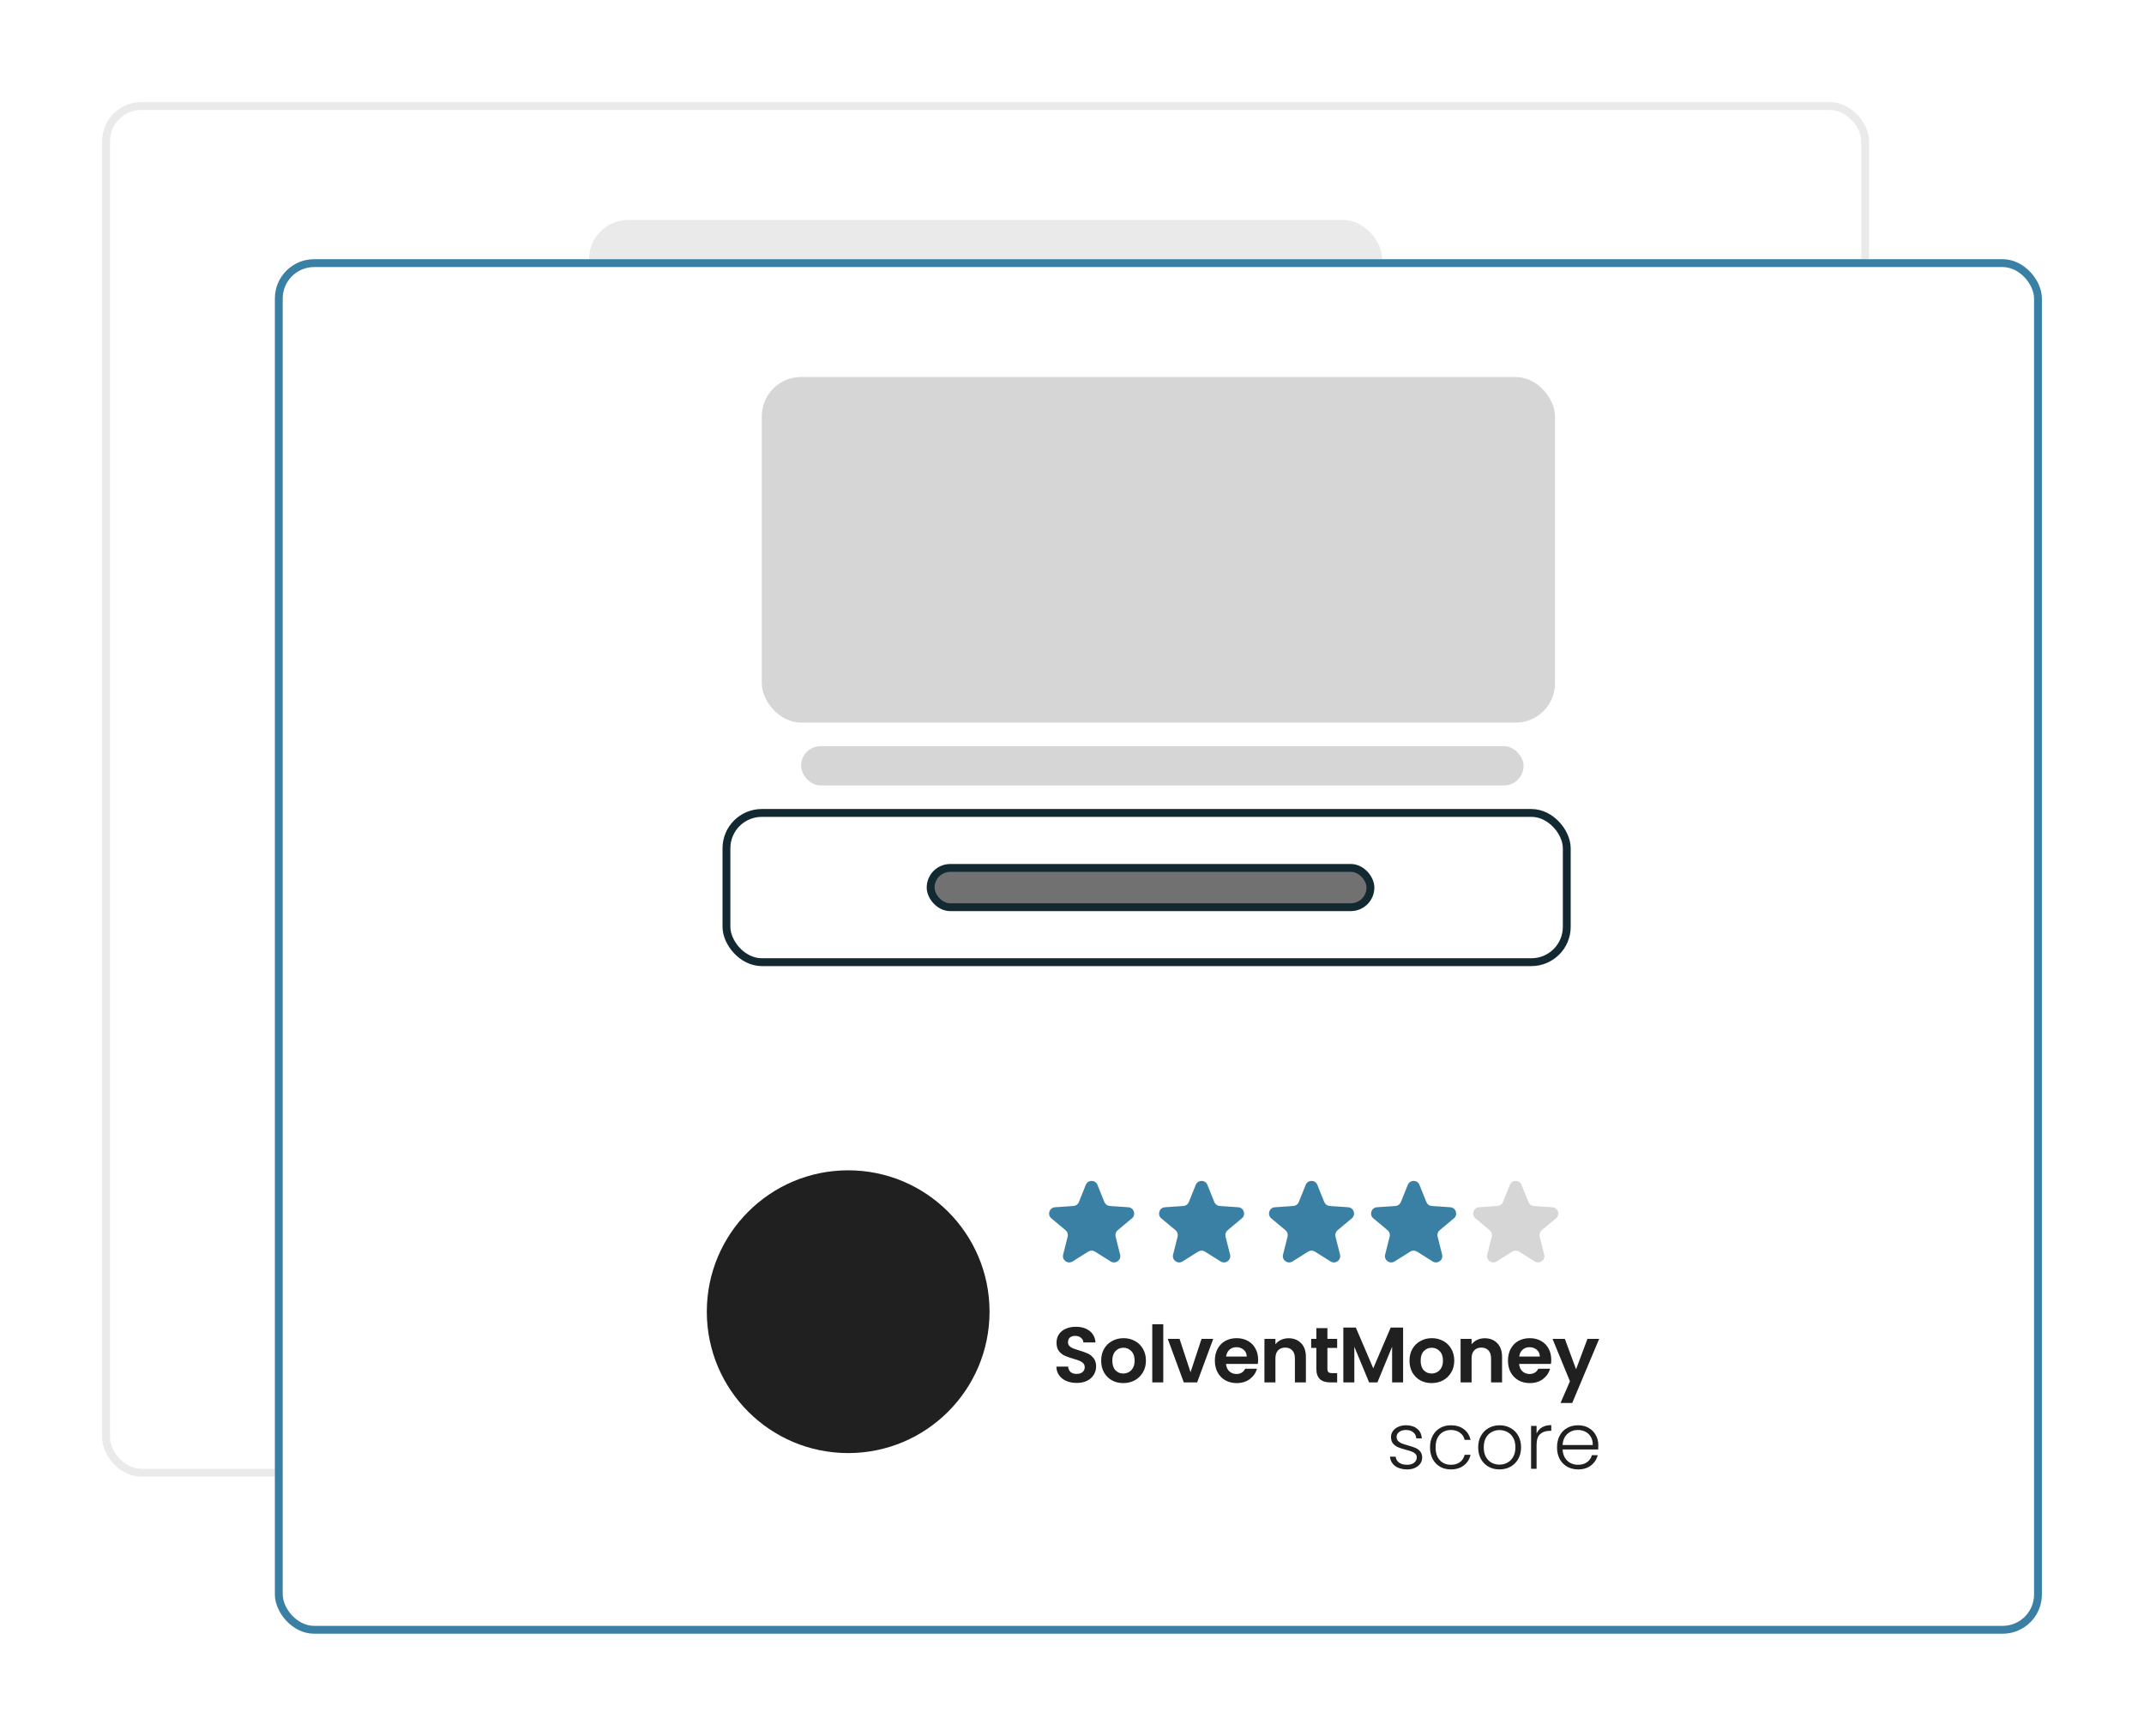<svg width="273" height="221" viewBox="0 0 273 221" fill="none" xmlns="http://www.w3.org/2000/svg">
<g opacity="0.5" filter="url(#filter0_d_522_42)">
<rect x="13" y="13" width="225" height="175" rx="5" fill="white"/>
<rect x="13.5" y="13.5" width="224" height="174" rx="4.5" stroke="#D6D6D6"/>
<rect x="75" y="28" width="101" height="44" rx="5" fill="#D6D6D6"/>
<rect x="80" y="75" width="92" height="5" rx="2.5" fill="#D6D6D6"/>
<rect x="70" y="83" width="108" height="20" rx="5" fill="#D6D6D6"/>
<rect x="96" y="90" width="57" height="6" rx="3" fill="#717171"/>
<path d="M70.74 148.62C70.932 149.676 71.364 150.492 72.036 151.068C72.732 151.62 73.656 151.896 74.808 151.896C76.296 151.896 77.376 151.284 78.048 150.06C78.72 148.812 79.056 146.724 79.056 143.796C78.504 144.564 77.724 145.164 76.716 145.596C75.732 146.028 74.664 146.244 73.512 146.244C71.976 146.244 70.584 145.932 69.336 145.308C68.112 144.66 67.14 143.712 66.42 142.464C65.7 141.192 65.34 139.656 65.34 137.856C65.34 135.192 66.132 133.08 67.716 131.52C69.3 129.936 71.46 129.144 74.196 129.144C77.604 129.144 80.004 130.236 81.396 132.42C82.812 134.604 83.52 137.892 83.52 142.284C83.52 145.404 83.244 147.96 82.692 149.952C82.164 151.944 81.24 153.456 79.92 154.488C78.624 155.52 76.848 156.036 74.592 156.036C72.816 156.036 71.304 155.7 70.056 155.028C68.808 154.332 67.848 153.432 67.176 152.328C66.528 151.2 66.156 149.964 66.06 148.62H70.74ZM74.556 142.14C75.804 142.14 76.788 141.756 77.508 140.988C78.228 140.22 78.588 139.188 78.588 137.892C78.588 136.476 78.204 135.384 77.436 134.616C76.692 133.824 75.672 133.428 74.376 133.428C73.08 133.428 72.048 133.836 71.28 134.652C70.536 135.444 70.164 136.5 70.164 137.82C70.164 139.092 70.524 140.136 71.244 140.952C71.988 141.744 73.092 142.14 74.556 142.14ZM89.459 156.252C88.547 156.252 87.791 155.976 87.191 155.424C86.615 154.848 86.327 154.14 86.327 153.3C86.327 152.46 86.615 151.764 87.191 151.212C87.791 150.636 88.547 150.348 89.459 150.348C90.347 150.348 91.079 150.636 91.655 151.212C92.231 151.764 92.519 152.46 92.519 153.3C92.519 154.14 92.231 154.848 91.655 155.424C91.079 155.976 90.347 156.252 89.459 156.252ZM111.915 133.572L102.339 156H97.227L106.875 134.148H94.563V129.828H111.915V133.572Z" fill="#202020"/>
<g clip-path="url(#clip0_522_42)">
<path d="M122.258 130.849C122.526 130.18 123.474 130.18 123.742 130.849L124.623 133.042C124.738 133.327 125.005 133.521 125.311 133.542L127.67 133.702C128.389 133.751 128.682 134.652 128.129 135.114L126.315 136.63C126.079 136.827 125.977 137.141 126.052 137.439L126.628 139.731C126.804 140.43 126.038 140.987 125.427 140.604L123.425 139.347C123.165 139.184 122.835 139.184 122.575 139.347L120.573 140.604C119.962 140.987 119.196 140.43 119.372 139.731L119.948 137.439C120.023 137.141 119.921 136.827 119.685 136.63L117.871 135.114C117.318 134.652 117.611 133.751 118.33 133.702L120.689 133.542C120.995 133.521 121.262 133.327 121.377 133.042L122.258 130.849Z" fill="#D6D6D6"/>
<path d="M136.258 130.849C136.526 130.18 137.474 130.18 137.742 130.849L138.623 133.042C138.738 133.327 139.005 133.521 139.311 133.542L141.67 133.702C142.389 133.751 142.682 134.652 142.129 135.114L140.315 136.63C140.079 136.827 139.977 137.141 140.052 137.439L140.628 139.731C140.804 140.43 140.038 140.987 139.427 140.604L137.425 139.347C137.165 139.184 136.835 139.184 136.575 139.347L134.573 140.604C133.962 140.987 133.196 140.43 133.372 139.731L133.948 137.439C134.023 137.141 133.921 136.827 133.685 136.63L131.871 135.114C131.318 134.652 131.611 133.751 132.33 133.702L134.689 133.542C134.995 133.521 135.262 133.327 135.377 133.042L136.258 130.849Z" fill="#D6D6D6"/>
<path d="M150.258 130.849C150.526 130.18 151.474 130.18 151.742 130.849L152.623 133.042C152.738 133.327 153.005 133.521 153.311 133.542L155.67 133.702C156.389 133.751 156.682 134.652 156.129 135.114L154.315 136.63C154.079 136.827 153.977 137.141 154.052 137.439L154.628 139.731C154.804 140.43 154.038 140.987 153.427 140.604L151.425 139.347C151.165 139.184 150.835 139.184 150.575 139.347L148.573 140.604C147.962 140.987 147.196 140.43 147.372 139.731L147.948 137.439C148.023 137.141 147.921 136.827 147.685 136.63L145.871 135.114C145.318 134.652 145.611 133.751 146.33 133.702L148.689 133.542C148.995 133.521 149.262 133.327 149.377 133.042L150.258 130.849Z" fill="#D6D6D6"/>
<path d="M163.258 130.849C163.526 130.18 164.474 130.18 164.742 130.849L165.623 133.042C165.738 133.327 166.005 133.521 166.311 133.542L168.67 133.702C169.389 133.751 169.682 134.652 169.129 135.114L167.315 136.63C167.079 136.827 166.977 137.141 167.052 137.439L167.628 139.731C167.804 140.43 167.038 140.987 166.427 140.604L164.425 139.347C164.165 139.184 163.835 139.184 163.575 139.347L161.573 140.604C160.962 140.987 160.196 140.43 160.372 139.731L160.948 137.439C161.023 137.141 160.921 136.827 160.685 136.63L158.871 135.114C158.318 134.652 158.611 133.751 159.33 133.702L161.689 133.542C161.995 133.521 162.262 133.327 162.377 133.042L163.258 130.849Z" fill="#D6D6D6"/>
<path d="M176.258 130.849C176.526 130.18 177.474 130.18 177.742 130.849L178.623 133.042C178.738 133.327 179.005 133.521 179.311 133.542L181.67 133.702C182.389 133.751 182.682 134.652 182.129 135.114L180.315 136.63C180.079 136.827 179.977 137.141 180.052 137.439L180.628 139.731C180.804 140.43 180.038 140.987 179.427 140.604L177.425 139.347C177.165 139.184 176.835 139.184 176.575 139.347L174.573 140.604C173.962 140.987 173.196 140.43 173.372 139.731L173.948 137.439C174.023 137.141 173.921 136.827 173.685 136.63L171.871 135.114C171.318 134.652 171.611 133.751 172.33 133.702L174.689 133.542C174.995 133.521 175.262 133.327 175.377 133.042L176.258 130.849Z" fill="#D6D6D6"/>
</g>
<path d="M121.1 156.07C120.613 156.07 120.173 155.987 119.78 155.82C119.393 155.653 119.087 155.413 118.86 155.1C118.633 154.787 118.517 154.417 118.51 153.99H120.01C120.03 154.277 120.13 154.503 120.31 154.67C120.497 154.837 120.75 154.92 121.07 154.92C121.397 154.92 121.653 154.843 121.84 154.69C122.027 154.53 122.12 154.323 122.12 154.07C122.12 153.863 122.057 153.693 121.93 153.56C121.803 153.427 121.643 153.323 121.45 153.25C121.263 153.17 121.003 153.083 120.67 152.99C120.217 152.857 119.847 152.727 119.56 152.6C119.28 152.467 119.037 152.27 118.83 152.01C118.63 151.743 118.53 151.39 118.53 150.95C118.53 150.537 118.633 150.177 118.84 149.87C119.047 149.563 119.337 149.33 119.71 149.17C120.083 149.003 120.51 148.92 120.99 148.92C121.71 148.92 122.293 149.097 122.74 149.45C123.193 149.797 123.443 150.283 123.49 150.91H121.95C121.937 150.67 121.833 150.473 121.64 150.32C121.453 150.16 121.203 150.08 120.89 150.08C120.617 150.08 120.397 150.15 120.23 150.29C120.07 150.43 119.99 150.633 119.99 150.9C119.99 151.087 120.05 151.243 120.17 151.37C120.297 151.49 120.45 151.59 120.63 151.67C120.817 151.743 121.077 151.83 121.41 151.93C121.863 152.063 122.233 152.197 122.52 152.33C122.807 152.463 123.053 152.663 123.26 152.93C123.467 153.197 123.57 153.547 123.57 153.98C123.57 154.353 123.473 154.7 123.28 155.02C123.087 155.34 122.803 155.597 122.43 155.79C122.057 155.977 121.613 156.07 121.1 156.07ZM127.024 156.09C126.49 156.09 126.01 155.973 125.584 155.74C125.157 155.5 124.82 155.163 124.574 154.73C124.334 154.297 124.214 153.797 124.214 153.23C124.214 152.663 124.337 152.163 124.584 151.73C124.837 151.297 125.18 150.963 125.614 150.73C126.047 150.49 126.53 150.37 127.064 150.37C127.597 150.37 128.08 150.49 128.514 150.73C128.947 150.963 129.287 151.297 129.534 151.73C129.787 152.163 129.914 152.663 129.914 153.23C129.914 153.797 129.784 154.297 129.524 154.73C129.27 155.163 128.924 155.5 128.484 155.74C128.05 155.973 127.564 156.09 127.024 156.09ZM127.024 154.87C127.277 154.87 127.514 154.81 127.734 154.69C127.96 154.563 128.14 154.377 128.274 154.13C128.407 153.883 128.474 153.583 128.474 153.23C128.474 152.703 128.334 152.3 128.054 152.02C127.78 151.733 127.444 151.59 127.044 151.59C126.644 151.59 126.307 151.733 126.034 152.02C125.767 152.3 125.634 152.703 125.634 153.23C125.634 153.757 125.764 154.163 126.024 154.45C126.29 154.73 126.624 154.87 127.024 154.87ZM132.121 148.6V156H130.721V148.6H132.121ZM135.594 154.71L136.994 150.46H138.484L136.434 156H134.734L132.694 150.46H134.194L135.594 154.71ZM144.2 153.11C144.2 153.31 144.187 153.49 144.16 153.65H140.11C140.144 154.05 140.284 154.363 140.53 154.59C140.777 154.817 141.08 154.93 141.44 154.93C141.96 154.93 142.33 154.707 142.55 154.26H144.06C143.9 154.793 143.594 155.233 143.14 155.58C142.687 155.92 142.13 156.09 141.47 156.09C140.937 156.09 140.457 155.973 140.03 155.74C139.61 155.5 139.28 155.163 139.04 154.73C138.807 154.297 138.69 153.797 138.69 153.23C138.69 152.657 138.807 152.153 139.04 151.72C139.274 151.287 139.6 150.953 140.02 150.72C140.44 150.487 140.924 150.37 141.47 150.37C141.997 150.37 142.467 150.483 142.88 150.71C143.3 150.937 143.624 151.26 143.85 151.68C144.084 152.093 144.2 152.57 144.2 153.11ZM142.75 152.71C142.744 152.35 142.614 152.063 142.36 151.85C142.107 151.63 141.797 151.52 141.43 151.52C141.084 151.52 140.79 151.627 140.55 151.84C140.317 152.047 140.174 152.337 140.12 152.71H142.75ZM148.072 150.38C148.732 150.38 149.265 150.59 149.672 151.01C150.079 151.423 150.282 152.003 150.282 152.75V156H148.882V152.94C148.882 152.5 148.772 152.163 148.552 151.93C148.332 151.69 148.032 151.57 147.652 151.57C147.265 151.57 146.959 151.69 146.732 151.93C146.512 152.163 146.402 152.5 146.402 152.94V156H145.002V150.46H146.402V151.15C146.589 150.91 146.825 150.723 147.112 150.59C147.405 150.45 147.725 150.38 148.072 150.38ZM153.023 151.61V154.29C153.023 154.477 153.067 154.613 153.153 154.7C153.247 154.78 153.4 154.82 153.613 154.82H154.263V156H153.383C152.203 156 151.613 155.427 151.613 154.28V151.61H150.953V150.46H151.613V149.09H153.023V150.46H154.263V151.61H153.023ZM162.66 149.02V156H161.26V151.46L159.39 156H158.33L156.45 151.46V156H155.05V149.02H156.64L158.86 154.21L161.08 149.02H162.66ZM166.285 156.09C165.751 156.09 165.271 155.973 164.845 155.74C164.418 155.5 164.081 155.163 163.835 154.73C163.595 154.297 163.475 153.797 163.475 153.23C163.475 152.663 163.598 152.163 163.845 151.73C164.098 151.297 164.441 150.963 164.875 150.73C165.308 150.49 165.791 150.37 166.325 150.37C166.858 150.37 167.341 150.49 167.775 150.73C168.208 150.963 168.548 151.297 168.795 151.73C169.048 152.163 169.175 152.663 169.175 153.23C169.175 153.797 169.045 154.297 168.785 154.73C168.531 155.163 168.185 155.5 167.745 155.74C167.311 155.973 166.825 156.09 166.285 156.09ZM166.285 154.87C166.538 154.87 166.775 154.81 166.995 154.69C167.221 154.563 167.401 154.377 167.535 154.13C167.668 153.883 167.735 153.583 167.735 153.23C167.735 152.703 167.595 152.3 167.315 152.02C167.041 151.733 166.705 151.59 166.305 151.59C165.905 151.59 165.568 151.733 165.295 152.02C165.028 152.3 164.895 152.703 164.895 153.23C164.895 153.757 165.025 154.163 165.285 154.45C165.551 154.73 165.885 154.87 166.285 154.87ZM173.051 150.38C173.711 150.38 174.245 150.59 174.651 151.01C175.058 151.423 175.261 152.003 175.261 152.75V156H173.861V152.94C173.861 152.5 173.751 152.163 173.531 151.93C173.311 151.69 173.011 151.57 172.631 151.57C172.245 151.57 171.938 151.69 171.711 151.93C171.491 152.163 171.381 152.5 171.381 152.94V156H169.981V150.46H171.381V151.15C171.568 150.91 171.805 150.723 172.091 150.59C172.385 150.45 172.705 150.38 173.051 150.38ZM181.523 153.11C181.523 153.31 181.509 153.49 181.483 153.65H177.433C177.466 154.05 177.606 154.363 177.853 154.59C178.099 154.817 178.403 154.93 178.763 154.93C179.283 154.93 179.653 154.707 179.873 154.26H181.383C181.223 154.793 180.916 155.233 180.463 155.58C180.009 155.92 179.453 156.09 178.793 156.09C178.259 156.09 177.779 155.973 177.353 155.74C176.933 155.5 176.603 155.163 176.363 154.73C176.129 154.297 176.013 153.797 176.013 153.23C176.013 152.657 176.129 152.153 176.363 151.72C176.596 151.287 176.923 150.953 177.343 150.72C177.763 150.487 178.246 150.37 178.793 150.37C179.319 150.37 179.789 150.483 180.203 150.71C180.623 150.937 180.946 151.26 181.173 151.68C181.406 152.093 181.523 152.57 181.523 153.11ZM180.073 152.71C180.066 152.35 179.936 152.063 179.683 151.85C179.429 151.63 179.119 151.52 178.753 151.52C178.406 151.52 178.113 151.627 177.873 151.84C177.639 152.047 177.496 152.337 177.443 152.71H180.073ZM187.625 150.46L184.195 158.62H182.705L183.905 155.86L181.685 150.46H183.255L184.685 154.33L186.135 150.46H187.625Z" fill="#202020"/>
<path d="M163.19 167.08C162.563 167.08 162.05 166.937 161.65 166.65C161.256 166.357 161.036 165.96 160.99 165.46H161.71C161.743 165.767 161.886 166.017 162.14 166.21C162.4 166.397 162.746 166.49 163.18 166.49C163.56 166.49 163.856 166.4 164.07 166.22C164.29 166.04 164.4 165.817 164.4 165.55C164.4 165.363 164.34 165.21 164.22 165.09C164.1 164.97 163.946 164.877 163.76 164.81C163.58 164.737 163.333 164.66 163.02 164.58C162.613 164.473 162.283 164.367 162.03 164.26C161.776 164.153 161.56 163.997 161.38 163.79C161.206 163.577 161.12 163.293 161.12 162.94C161.12 162.673 161.2 162.427 161.36 162.2C161.52 161.973 161.746 161.793 162.04 161.66C162.333 161.527 162.666 161.46 163.04 161.46C163.626 161.46 164.1 161.61 164.46 161.91C164.82 162.203 165.013 162.61 165.04 163.13H164.34C164.32 162.81 164.193 162.553 163.96 162.36C163.733 162.16 163.42 162.06 163.02 162.06C162.666 162.06 162.38 162.143 162.16 162.31C161.94 162.477 161.83 162.683 161.83 162.93C161.83 163.143 161.893 163.32 162.02 163.46C162.153 163.593 162.316 163.7 162.51 163.78C162.703 163.853 162.963 163.937 163.29 164.03C163.683 164.137 163.996 164.24 164.23 164.34C164.463 164.44 164.663 164.587 164.83 164.78C164.996 164.973 165.083 165.23 165.09 165.55C165.09 165.843 165.01 166.107 164.85 166.34C164.69 166.567 164.466 166.747 164.18 166.88C163.893 167.013 163.563 167.08 163.19 167.08ZM166.087 164.27C166.087 163.703 166.201 163.21 166.427 162.79C166.654 162.363 166.967 162.037 167.367 161.81C167.767 161.577 168.224 161.46 168.737 161.46C169.411 161.46 169.964 161.627 170.397 161.96C170.837 162.293 171.121 162.747 171.247 163.32H170.497C170.404 162.927 170.201 162.62 169.887 162.4C169.581 162.173 169.197 162.06 168.737 162.06C168.371 162.06 168.041 162.143 167.747 162.31C167.454 162.477 167.221 162.727 167.047 163.06C166.881 163.387 166.797 163.79 166.797 164.27C166.797 164.75 166.881 165.157 167.047 165.49C167.221 165.823 167.454 166.073 167.747 166.24C168.041 166.407 168.371 166.49 168.737 166.49C169.197 166.49 169.581 166.38 169.887 166.16C170.201 165.933 170.404 165.62 170.497 165.22H171.247C171.121 165.78 170.837 166.23 170.397 166.57C169.957 166.91 169.404 167.08 168.737 167.08C168.224 167.08 167.767 166.967 167.367 166.74C166.967 166.507 166.654 166.18 166.427 165.76C166.201 165.333 166.087 164.837 166.087 164.27ZM174.93 167.08C174.417 167.08 173.954 166.967 173.54 166.74C173.134 166.507 172.81 166.18 172.57 165.76C172.337 165.333 172.22 164.837 172.22 164.27C172.22 163.703 172.34 163.21 172.58 162.79C172.82 162.363 173.147 162.037 173.56 161.81C173.974 161.577 174.437 161.46 174.95 161.46C175.464 161.46 175.927 161.577 176.34 161.81C176.76 162.037 177.087 162.363 177.32 162.79C177.56 163.21 177.68 163.703 177.68 164.27C177.68 164.83 177.56 165.323 177.32 165.75C177.08 166.177 176.75 166.507 176.33 166.74C175.91 166.967 175.444 167.08 174.93 167.08ZM174.93 166.47C175.29 166.47 175.624 166.39 175.93 166.23C176.237 166.063 176.484 165.817 176.67 165.49C176.864 165.157 176.96 164.75 176.96 164.27C176.96 163.79 176.867 163.387 176.68 163.06C176.494 162.727 176.247 162.48 175.94 162.32C175.634 162.153 175.3 162.07 174.94 162.07C174.58 162.07 174.247 162.153 173.94 162.32C173.634 162.48 173.387 162.727 173.2 163.06C173.02 163.387 172.93 163.79 172.93 164.27C172.93 164.75 173.02 165.157 173.2 165.49C173.387 165.817 173.63 166.063 173.93 166.23C174.237 166.39 174.57 166.47 174.93 166.47ZM179.656 162.51C179.81 162.17 180.043 161.907 180.356 161.72C180.676 161.533 181.066 161.44 181.526 161.44V162.17H181.336C180.83 162.17 180.423 162.307 180.116 162.58C179.81 162.853 179.656 163.31 179.656 163.95V167H178.956V161.54H179.656V162.51ZM187.519 163.99C187.519 164.23 187.513 164.413 187.499 164.54H182.969C182.989 164.953 183.089 165.307 183.269 165.6C183.449 165.893 183.686 166.117 183.979 166.27C184.273 166.417 184.593 166.49 184.939 166.49C185.393 166.49 185.773 166.38 186.079 166.16C186.393 165.94 186.599 165.643 186.699 165.27H187.439C187.306 165.803 187.019 166.24 186.579 166.58C186.146 166.913 185.599 167.08 184.939 167.08C184.426 167.08 183.966 166.967 183.559 166.74C183.153 166.507 182.833 166.18 182.599 165.76C182.373 165.333 182.259 164.837 182.259 164.27C182.259 163.703 182.373 163.207 182.599 162.78C182.826 162.353 183.143 162.027 183.549 161.8C183.956 161.573 184.419 161.46 184.939 161.46C185.459 161.46 185.913 161.573 186.299 161.8C186.693 162.027 186.993 162.333 187.199 162.72C187.413 163.1 187.519 163.523 187.519 163.99ZM186.809 163.97C186.816 163.563 186.733 163.217 186.559 162.93C186.393 162.643 186.163 162.427 185.869 162.28C185.576 162.133 185.256 162.06 184.909 162.06C184.389 162.06 183.946 162.227 183.579 162.56C183.213 162.893 183.009 163.363 182.969 163.97H186.809Z" fill="#202020"/>
</g>
<g filter="url(#filter1_d_522_42)">
<rect x="35" y="33" width="225" height="175" rx="5" fill="white"/>
<rect x="35.5" y="33.5" width="224" height="174" rx="4.5" stroke="#3980A4"/>
<rect x="97" y="48" width="101" height="44" rx="5" fill="#D6D6D6"/>
<rect x="102" y="95" width="92" height="5" rx="2.5" fill="#D6D6D6"/>
<rect x="92.5" y="103.5" width="107" height="19" rx="4.5" fill="white" stroke="#122932"/>
<rect x="118.5" y="110.5" width="56" height="5" rx="2.5" fill="#717171" stroke="#122932"/>
<g clip-path="url(#clip1_522_42)">
<path d="M138.258 150.849C138.526 150.18 139.474 150.18 139.742 150.849L140.623 153.042C140.738 153.327 141.005 153.521 141.311 153.542L143.67 153.702C144.389 153.751 144.682 154.652 144.129 155.114L142.315 156.63C142.079 156.827 141.977 157.141 142.052 157.439L142.628 159.731C142.804 160.43 142.038 160.987 141.427 160.604L139.425 159.347C139.165 159.184 138.835 159.184 138.575 159.347L136.573 160.604C135.962 160.987 135.196 160.43 135.372 159.731L135.948 157.439C136.023 157.141 135.921 156.827 135.685 156.63L133.871 155.114C133.318 154.652 133.611 153.751 134.33 153.702L136.689 153.542C136.995 153.521 137.262 153.327 137.377 153.042L138.258 150.849Z" fill="#3980A4"/>
<path d="M152.258 150.849C152.526 150.18 153.474 150.18 153.742 150.849L154.623 153.042C154.738 153.327 155.005 153.521 155.311 153.542L157.67 153.702C158.389 153.751 158.682 154.652 158.129 155.114L156.315 156.63C156.079 156.827 155.977 157.141 156.052 157.439L156.628 159.731C156.804 160.43 156.038 160.987 155.427 160.604L153.425 159.347C153.165 159.184 152.835 159.184 152.575 159.347L150.573 160.604C149.962 160.987 149.196 160.43 149.372 159.731L149.948 157.439C150.023 157.141 149.921 156.827 149.685 156.63L147.871 155.114C147.318 154.652 147.611 153.751 148.33 153.702L150.689 153.542C150.995 153.521 151.262 153.327 151.377 153.042L152.258 150.849Z" fill="#3980A4"/>
<path d="M166.258 150.849C166.526 150.18 167.474 150.18 167.742 150.849L168.623 153.042C168.738 153.327 169.005 153.521 169.311 153.542L171.67 153.702C172.389 153.751 172.682 154.652 172.129 155.114L170.315 156.63C170.079 156.827 169.977 157.141 170.052 157.439L170.628 159.731C170.804 160.43 170.038 160.987 169.427 160.604L167.425 159.347C167.165 159.184 166.835 159.184 166.575 159.347L164.573 160.604C163.962 160.987 163.196 160.43 163.372 159.731L163.948 157.439C164.023 157.141 163.921 156.827 163.685 156.63L161.871 155.114C161.318 154.652 161.611 153.751 162.33 153.702L164.689 153.542C164.995 153.521 165.262 153.327 165.377 153.042L166.258 150.849Z" fill="#3980A4"/>
<path d="M179.258 150.849C179.526 150.18 180.474 150.18 180.742 150.849L181.623 153.042C181.738 153.327 182.005 153.521 182.311 153.542L184.67 153.702C185.389 153.751 185.682 154.652 185.129 155.114L183.315 156.63C183.079 156.827 182.977 157.141 183.052 157.439L183.628 159.731C183.804 160.43 183.038 160.987 182.427 160.604L180.425 159.347C180.165 159.184 179.835 159.184 179.575 159.347L177.573 160.604C176.962 160.987 176.196 160.43 176.372 159.731L176.948 157.439C177.023 157.141 176.921 156.827 176.685 156.63L174.871 155.114C174.318 154.652 174.611 153.751 175.33 153.702L177.689 153.542C177.995 153.521 178.262 153.327 178.377 153.042L179.258 150.849Z" fill="#3980A4"/>
<path d="M192.258 150.849C192.526 150.18 193.474 150.18 193.742 150.849L194.623 153.042C194.738 153.327 195.005 153.521 195.311 153.542L197.67 153.702C198.389 153.751 198.682 154.652 198.129 155.114L196.315 156.63C196.079 156.827 195.977 157.141 196.052 157.439L196.628 159.731C196.804 160.43 196.038 160.987 195.427 160.604L193.425 159.347C193.165 159.184 192.835 159.184 192.575 159.347L190.573 160.604C189.962 160.987 189.196 160.43 189.372 159.731L189.948 157.439C190.023 157.141 189.921 156.827 189.685 156.63L187.871 155.114C187.318 154.652 187.611 153.751 188.33 153.702L190.689 153.542C190.995 153.521 191.262 153.327 191.377 153.042L192.258 150.849Z" fill="#D6D6D6"/>
</g>
<path d="M137.1 176.07C136.613 176.07 136.173 175.987 135.78 175.82C135.393 175.653 135.087 175.413 134.86 175.1C134.633 174.787 134.517 174.417 134.51 173.99H136.01C136.03 174.277 136.13 174.503 136.31 174.67C136.497 174.837 136.75 174.92 137.07 174.92C137.397 174.92 137.653 174.843 137.84 174.69C138.027 174.53 138.12 174.323 138.12 174.07C138.12 173.863 138.057 173.693 137.93 173.56C137.803 173.427 137.643 173.323 137.45 173.25C137.263 173.17 137.003 173.083 136.67 172.99C136.217 172.857 135.847 172.727 135.56 172.6C135.28 172.467 135.037 172.27 134.83 172.01C134.63 171.743 134.53 171.39 134.53 170.95C134.53 170.537 134.633 170.177 134.84 169.87C135.047 169.563 135.337 169.33 135.71 169.17C136.083 169.003 136.51 168.92 136.99 168.92C137.71 168.92 138.293 169.097 138.74 169.45C139.193 169.797 139.443 170.283 139.49 170.91H137.95C137.937 170.67 137.833 170.473 137.64 170.32C137.453 170.16 137.203 170.08 136.89 170.08C136.617 170.08 136.397 170.15 136.23 170.29C136.07 170.43 135.99 170.633 135.99 170.9C135.99 171.087 136.05 171.243 136.17 171.37C136.297 171.49 136.45 171.59 136.63 171.67C136.817 171.743 137.077 171.83 137.41 171.93C137.863 172.063 138.233 172.197 138.52 172.33C138.807 172.463 139.053 172.663 139.26 172.93C139.467 173.197 139.57 173.547 139.57 173.98C139.57 174.353 139.473 174.7 139.28 175.02C139.087 175.34 138.803 175.597 138.43 175.79C138.057 175.977 137.613 176.07 137.1 176.07ZM143.024 176.09C142.49 176.09 142.01 175.973 141.584 175.74C141.157 175.5 140.82 175.163 140.574 174.73C140.334 174.297 140.214 173.797 140.214 173.23C140.214 172.663 140.337 172.163 140.584 171.73C140.837 171.297 141.18 170.963 141.614 170.73C142.047 170.49 142.53 170.37 143.064 170.37C143.597 170.37 144.08 170.49 144.514 170.73C144.947 170.963 145.287 171.297 145.534 171.73C145.787 172.163 145.914 172.663 145.914 173.23C145.914 173.797 145.784 174.297 145.524 174.73C145.27 175.163 144.924 175.5 144.484 175.74C144.05 175.973 143.564 176.09 143.024 176.09ZM143.024 174.87C143.277 174.87 143.514 174.81 143.734 174.69C143.96 174.563 144.14 174.377 144.274 174.13C144.407 173.883 144.474 173.583 144.474 173.23C144.474 172.703 144.334 172.3 144.054 172.02C143.78 171.733 143.444 171.59 143.044 171.59C142.644 171.59 142.307 171.733 142.034 172.02C141.767 172.3 141.634 172.703 141.634 173.23C141.634 173.757 141.764 174.163 142.024 174.45C142.29 174.73 142.624 174.87 143.024 174.87ZM148.121 168.6V176H146.721V168.6H148.121ZM151.594 174.71L152.994 170.46H154.484L152.434 176H150.734L148.694 170.46H150.194L151.594 174.71ZM160.2 173.11C160.2 173.31 160.187 173.49 160.16 173.65H156.11C156.144 174.05 156.284 174.363 156.53 174.59C156.777 174.817 157.08 174.93 157.44 174.93C157.96 174.93 158.33 174.707 158.55 174.26H160.06C159.9 174.793 159.594 175.233 159.14 175.58C158.687 175.92 158.13 176.09 157.47 176.09C156.937 176.09 156.457 175.973 156.03 175.74C155.61 175.5 155.28 175.163 155.04 174.73C154.807 174.297 154.69 173.797 154.69 173.23C154.69 172.657 154.807 172.153 155.04 171.72C155.274 171.287 155.6 170.953 156.02 170.72C156.44 170.487 156.924 170.37 157.47 170.37C157.997 170.37 158.467 170.483 158.88 170.71C159.3 170.937 159.624 171.26 159.85 171.68C160.084 172.093 160.2 172.57 160.2 173.11ZM158.75 172.71C158.744 172.35 158.614 172.063 158.36 171.85C158.107 171.63 157.797 171.52 157.43 171.52C157.084 171.52 156.79 171.627 156.55 171.84C156.317 172.047 156.174 172.337 156.12 172.71H158.75ZM164.072 170.38C164.732 170.38 165.265 170.59 165.672 171.01C166.079 171.423 166.282 172.003 166.282 172.75V176H164.882V172.94C164.882 172.5 164.772 172.163 164.552 171.93C164.332 171.69 164.032 171.57 163.652 171.57C163.265 171.57 162.959 171.69 162.732 171.93C162.512 172.163 162.402 172.5 162.402 172.94V176H161.002V170.46H162.402V171.15C162.589 170.91 162.825 170.723 163.112 170.59C163.405 170.45 163.725 170.38 164.072 170.38ZM169.023 171.61V174.29C169.023 174.477 169.067 174.613 169.153 174.7C169.247 174.78 169.4 174.82 169.613 174.82H170.263V176H169.383C168.203 176 167.613 175.427 167.613 174.28V171.61H166.953V170.46H167.613V169.09H169.023V170.46H170.263V171.61H169.023ZM178.66 169.02V176H177.26V171.46L175.39 176H174.33L172.45 171.46V176H171.05V169.02H172.64L174.86 174.21L177.08 169.02H178.66ZM182.285 176.09C181.751 176.09 181.271 175.973 180.845 175.74C180.418 175.5 180.081 175.163 179.835 174.73C179.595 174.297 179.475 173.797 179.475 173.23C179.475 172.663 179.598 172.163 179.845 171.73C180.098 171.297 180.441 170.963 180.875 170.73C181.308 170.49 181.791 170.37 182.325 170.37C182.858 170.37 183.341 170.49 183.775 170.73C184.208 170.963 184.548 171.297 184.795 171.73C185.048 172.163 185.175 172.663 185.175 173.23C185.175 173.797 185.045 174.297 184.785 174.73C184.531 175.163 184.185 175.5 183.745 175.74C183.311 175.973 182.825 176.09 182.285 176.09ZM182.285 174.87C182.538 174.87 182.775 174.81 182.995 174.69C183.221 174.563 183.401 174.377 183.535 174.13C183.668 173.883 183.735 173.583 183.735 173.23C183.735 172.703 183.595 172.3 183.315 172.02C183.041 171.733 182.705 171.59 182.305 171.59C181.905 171.59 181.568 171.733 181.295 172.02C181.028 172.3 180.895 172.703 180.895 173.23C180.895 173.757 181.025 174.163 181.285 174.45C181.551 174.73 181.885 174.87 182.285 174.87ZM189.051 170.38C189.711 170.38 190.245 170.59 190.651 171.01C191.058 171.423 191.261 172.003 191.261 172.75V176H189.861V172.94C189.861 172.5 189.751 172.163 189.531 171.93C189.311 171.69 189.011 171.57 188.631 171.57C188.245 171.57 187.938 171.69 187.711 171.93C187.491 172.163 187.381 172.5 187.381 172.94V176H185.981V170.46H187.381V171.15C187.568 170.91 187.805 170.723 188.091 170.59C188.385 170.45 188.705 170.38 189.051 170.38ZM197.523 173.11C197.523 173.31 197.509 173.49 197.483 173.65H193.433C193.466 174.05 193.606 174.363 193.853 174.59C194.099 174.817 194.403 174.93 194.763 174.93C195.283 174.93 195.653 174.707 195.873 174.26H197.383C197.223 174.793 196.916 175.233 196.463 175.58C196.009 175.92 195.453 176.09 194.793 176.09C194.259 176.09 193.779 175.973 193.353 175.74C192.933 175.5 192.603 175.163 192.363 174.73C192.129 174.297 192.013 173.797 192.013 173.23C192.013 172.657 192.129 172.153 192.363 171.72C192.596 171.287 192.923 170.953 193.343 170.72C193.763 170.487 194.246 170.37 194.793 170.37C195.319 170.37 195.789 170.483 196.203 170.71C196.623 170.937 196.946 171.26 197.173 171.68C197.406 172.093 197.523 172.57 197.523 173.11ZM196.073 172.71C196.066 172.35 195.936 172.063 195.683 171.85C195.429 171.63 195.119 171.52 194.753 171.52C194.406 171.52 194.113 171.627 193.873 171.84C193.639 172.047 193.496 172.337 193.443 172.71H196.073ZM203.625 170.46L200.195 178.62H198.705L199.905 175.86L197.685 170.46H199.255L200.685 174.33L202.135 170.46H203.625Z" fill="#202020"/>
<path d="M179.19 187.08C178.563 187.08 178.05 186.937 177.65 186.65C177.256 186.357 177.036 185.96 176.99 185.46H177.71C177.743 185.767 177.886 186.017 178.14 186.21C178.4 186.397 178.746 186.49 179.18 186.49C179.56 186.49 179.856 186.4 180.07 186.22C180.29 186.04 180.4 185.817 180.4 185.55C180.4 185.363 180.34 185.21 180.22 185.09C180.1 184.97 179.946 184.877 179.76 184.81C179.58 184.737 179.333 184.66 179.02 184.58C178.613 184.473 178.283 184.367 178.03 184.26C177.776 184.153 177.56 183.997 177.38 183.79C177.206 183.577 177.12 183.293 177.12 182.94C177.12 182.673 177.2 182.427 177.36 182.2C177.52 181.973 177.746 181.793 178.04 181.66C178.333 181.527 178.666 181.46 179.04 181.46C179.626 181.46 180.1 181.61 180.46 181.91C180.82 182.203 181.013 182.61 181.04 183.13H180.34C180.32 182.81 180.193 182.553 179.96 182.36C179.733 182.16 179.42 182.06 179.02 182.06C178.666 182.06 178.38 182.143 178.16 182.31C177.94 182.477 177.83 182.683 177.83 182.93C177.83 183.143 177.893 183.32 178.02 183.46C178.153 183.593 178.316 183.7 178.51 183.78C178.703 183.853 178.963 183.937 179.29 184.03C179.683 184.137 179.996 184.24 180.23 184.34C180.463 184.44 180.663 184.587 180.83 184.78C180.996 184.973 181.083 185.23 181.09 185.55C181.09 185.843 181.01 186.107 180.85 186.34C180.69 186.567 180.466 186.747 180.18 186.88C179.893 187.013 179.563 187.08 179.19 187.08ZM182.087 184.27C182.087 183.703 182.201 183.21 182.427 182.79C182.654 182.363 182.967 182.037 183.367 181.81C183.767 181.577 184.224 181.46 184.737 181.46C185.411 181.46 185.964 181.627 186.397 181.96C186.837 182.293 187.121 182.747 187.247 183.32H186.497C186.404 182.927 186.201 182.62 185.887 182.4C185.581 182.173 185.197 182.06 184.737 182.06C184.371 182.06 184.041 182.143 183.747 182.31C183.454 182.477 183.221 182.727 183.047 183.06C182.881 183.387 182.797 183.79 182.797 184.27C182.797 184.75 182.881 185.157 183.047 185.49C183.221 185.823 183.454 186.073 183.747 186.24C184.041 186.407 184.371 186.49 184.737 186.49C185.197 186.49 185.581 186.38 185.887 186.16C186.201 185.933 186.404 185.62 186.497 185.22H187.247C187.121 185.78 186.837 186.23 186.397 186.57C185.957 186.91 185.404 187.08 184.737 187.08C184.224 187.08 183.767 186.967 183.367 186.74C182.967 186.507 182.654 186.18 182.427 185.76C182.201 185.333 182.087 184.837 182.087 184.27ZM190.93 187.08C190.417 187.08 189.954 186.967 189.54 186.74C189.134 186.507 188.81 186.18 188.57 185.76C188.337 185.333 188.22 184.837 188.22 184.27C188.22 183.703 188.34 183.21 188.58 182.79C188.82 182.363 189.147 182.037 189.56 181.81C189.974 181.577 190.437 181.46 190.95 181.46C191.464 181.46 191.927 181.577 192.34 181.81C192.76 182.037 193.087 182.363 193.32 182.79C193.56 183.21 193.68 183.703 193.68 184.27C193.68 184.83 193.56 185.323 193.32 185.75C193.08 186.177 192.75 186.507 192.33 186.74C191.91 186.967 191.444 187.08 190.93 187.08ZM190.93 186.47C191.29 186.47 191.624 186.39 191.93 186.23C192.237 186.063 192.484 185.817 192.67 185.49C192.864 185.157 192.96 184.75 192.96 184.27C192.96 183.79 192.867 183.387 192.68 183.06C192.494 182.727 192.247 182.48 191.94 182.32C191.634 182.153 191.3 182.07 190.94 182.07C190.58 182.07 190.247 182.153 189.94 182.32C189.634 182.48 189.387 182.727 189.2 183.06C189.02 183.387 188.93 183.79 188.93 184.27C188.93 184.75 189.02 185.157 189.2 185.49C189.387 185.817 189.63 186.063 189.93 186.23C190.237 186.39 190.57 186.47 190.93 186.47ZM195.656 182.51C195.81 182.17 196.043 181.907 196.356 181.72C196.676 181.533 197.066 181.44 197.526 181.44V182.17H197.336C196.83 182.17 196.423 182.307 196.116 182.58C195.81 182.853 195.656 183.31 195.656 183.95V187H194.956V181.54H195.656V182.51ZM203.519 183.99C203.519 184.23 203.513 184.413 203.499 184.54H198.969C198.989 184.953 199.089 185.307 199.269 185.6C199.449 185.893 199.686 186.117 199.979 186.27C200.273 186.417 200.593 186.49 200.939 186.49C201.393 186.49 201.773 186.38 202.079 186.16C202.393 185.94 202.599 185.643 202.699 185.27H203.439C203.306 185.803 203.019 186.24 202.579 186.58C202.146 186.913 201.599 187.08 200.939 187.08C200.426 187.08 199.966 186.967 199.559 186.74C199.153 186.507 198.833 186.18 198.599 185.76C198.373 185.333 198.259 184.837 198.259 184.27C198.259 183.703 198.373 183.207 198.599 182.78C198.826 182.353 199.143 182.027 199.549 181.8C199.956 181.573 200.419 181.46 200.939 181.46C201.459 181.46 201.913 181.573 202.299 181.8C202.693 182.027 202.993 182.333 203.199 182.72C203.413 183.1 203.519 183.523 203.519 183.99ZM202.809 183.97C202.816 183.563 202.733 183.217 202.559 182.93C202.393 182.643 202.163 182.427 201.869 182.28C201.576 182.133 201.256 182.06 200.909 182.06C200.389 182.06 199.946 182.227 199.579 182.56C199.213 182.893 199.009 183.363 198.969 183.97H202.809Z" fill="#202020"/>
<circle cx="108" cy="167" r="18" fill="#202020"/>
</g>
<defs>
<filter id="filter0_d_522_42" x="0" y="0" width="251" height="201" filterUnits="userSpaceOnUse" color-interpolation-filters="sRGB">
<feFlood flood-opacity="0" result="BackgroundImageFix"/>
<feColorMatrix in="SourceAlpha" type="matrix" values="0 0 0 0 0 0 0 0 0 0 0 0 0 0 0 0 0 0 127 0" result="hardAlpha"/>
<feMorphology radius="17" operator="erode" in="SourceAlpha" result="effect1_dropShadow_522_42"/>
<feOffset/>
<feGaussianBlur stdDeviation="15"/>
<feComposite in2="hardAlpha" operator="out"/>
<feColorMatrix type="matrix" values="0 0 0 0 0 0 0 0 0 0 0 0 0 0 0 0 0 0 1 0"/>
<feBlend mode="normal" in2="BackgroundImageFix" result="effect1_dropShadow_522_42"/>
<feBlend mode="normal" in="SourceGraphic" in2="effect1_dropShadow_522_42" result="shape"/>
</filter>
<filter id="filter1_d_522_42" x="22" y="20" width="251" height="201" filterUnits="userSpaceOnUse" color-interpolation-filters="sRGB">
<feFlood flood-opacity="0" result="BackgroundImageFix"/>
<feColorMatrix in="SourceAlpha" type="matrix" values="0 0 0 0 0 0 0 0 0 0 0 0 0 0 0 0 0 0 127 0" result="hardAlpha"/>
<feMorphology radius="17" operator="erode" in="SourceAlpha" result="effect1_dropShadow_522_42"/>
<feOffset/>
<feGaussianBlur stdDeviation="15"/>
<feComposite in2="hardAlpha" operator="out"/>
<feColorMatrix type="matrix" values="0 0 0 0 0 0 0 0 0 0 0 0 0 0 0 0 0 0 0.85 0"/>
<feBlend mode="normal" in2="BackgroundImageFix" result="effect1_dropShadow_522_42"/>
<feBlend mode="normal" in="SourceGraphic" in2="effect1_dropShadow_522_42" result="shape"/>
</filter>
<clipPath id="clip0_522_42">
<rect width="68" height="14" fill="white" transform="translate(116 129)"/>
</clipPath>
<clipPath id="clip1_522_42">
<rect width="68" height="14" fill="white" transform="translate(132 149)"/>
</clipPath>
</defs>
</svg>
